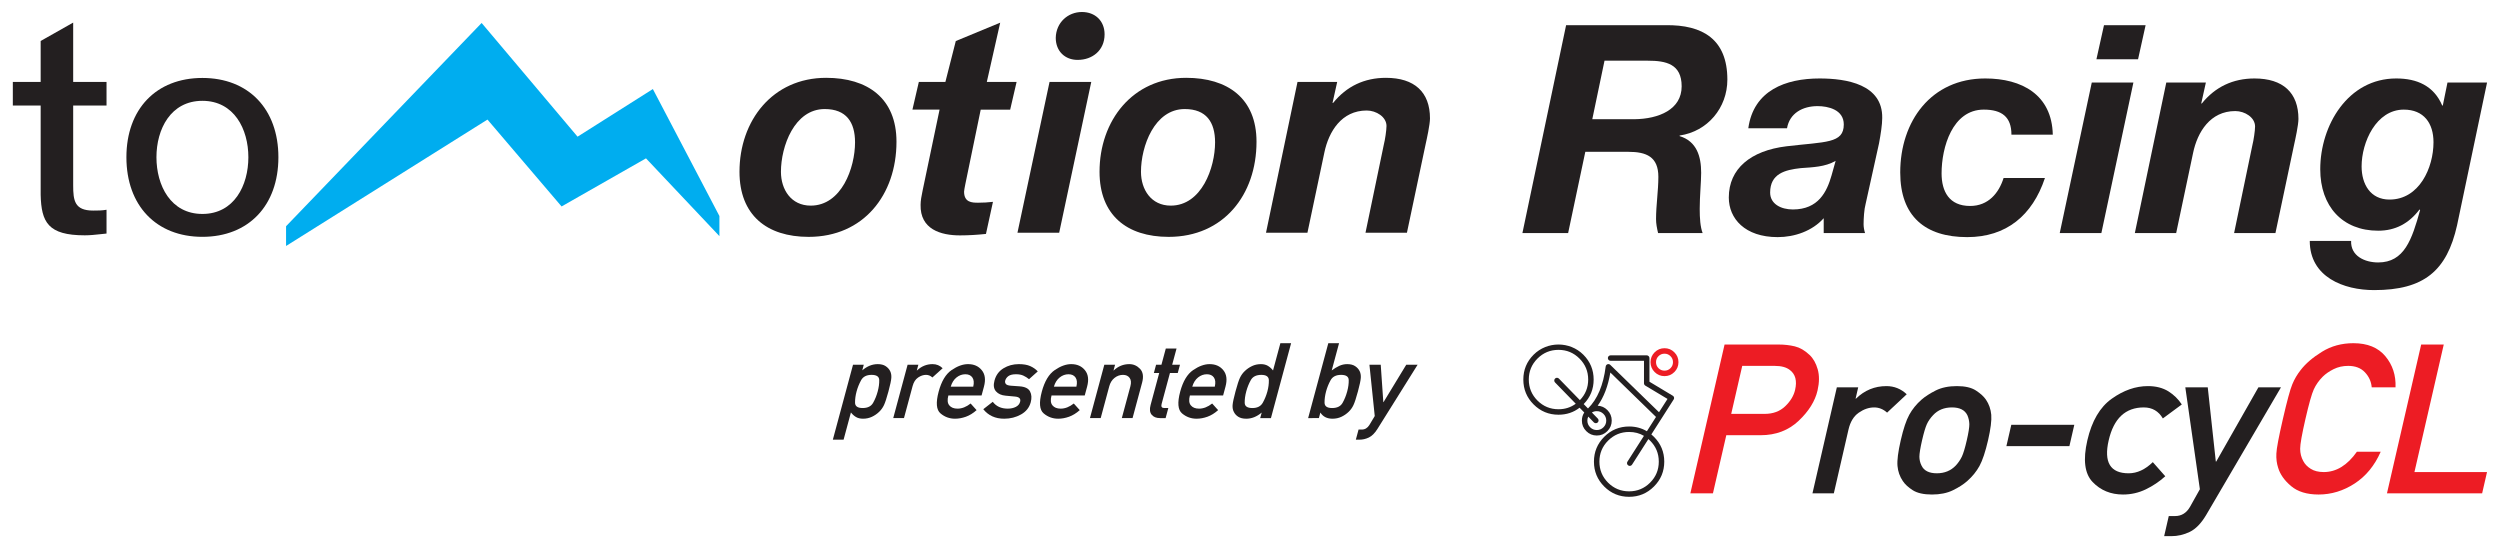 <?xml version="1.0" encoding="UTF-8" standalone="no"?>
<!-- Created with Inkscape (http://www.inkscape.org/) -->

<svg
   version="1.1"
   id="svg2"
   width="237.333"
   height="52"
   viewBox="0 0 237.333 52"
   sodipodi:docname="toMotion Racing by Pro-cyCL.eps"
   xmlns:inkscape="http://www.inkscape.org/namespaces/inkscape"
   xmlns:sodipodi="http://sodipodi.sourceforge.net/DTD/sodipodi-0.dtd"
   xmlns="http://www.w3.org/2000/svg"
   xmlns:svg="http://www.w3.org/2000/svg">
  <defs
     id="defs6" />
  <sodipodi:namedview
     id="namedview4"
     pagecolor="#ffffff"
     bordercolor="#000000"
     borderopacity="0.25"
     inkscape:showpageshadow="2"
     inkscape:pageopacity="0.0"
     inkscape:pagecheckerboard="0"
     inkscape:deskcolor="#d1d1d1" />
  <g
     id="g8"
     inkscape:groupmode="layer"
     inkscape:label="ink_ext_XXXXXX"
     transform="matrix(1.333,0,0,-1.333,0,52)">
    <g
       id="g10"
       transform="scale(0.1)">
      <path
         d="m 1133.99,305.195 h 30.06 c 17.22,0.207 33.59,6.84 33.59,23.426 0,15.965 -11.19,18.246 -24.05,18.246 h -30.89 z m -18.65,66.965 h 70.7 c 26.74,0.414 44.15,-10.16 44.15,-38.769 0,-20.11 -14.1,-36.907 -34,-39.809 v -0.414 c 12.23,-3.73 15.34,-14.508 15.34,-26.125 0,-6.633 -1.03,-16.582 -1.03,-25.707 0,-6.633 0.41,-12.852 2.07,-17.207 h -31.72 c -0.83,3.527 -1.45,6.637 -1.45,9.953 0,9.953 1.65,20.113 1.65,30.059 0,14.308 -8.5,17.836 -21.35,17.836 h -30.68 l -12.23,-57.848 h -32.56 l 31.11,148.031"
         style="fill:#231f20;fill-opacity:1;fill-rule:nonzero;stroke:none"
         id="path12" />
      <path
         d="m 1307.3,275.547 c -7.47,-4.356 -16.38,-4.563 -24.88,-5.184 -11.2,-1.242 -21.77,-3.937 -21.77,-17.418 0,-8.078 7.67,-12.023 16.17,-12.023 18.24,0 24.25,12.648 27.57,24.258 z m -62.2,23.219 c 3.73,26.953 26.54,35.453 50.79,35.453 19.08,0 45,-4.145 44.58,-28.196 0,-4.558 -1.04,-11.402 -2.28,-18.039 l -9.54,-43.117 c -1.04,-3.734 -1.45,-10.371 -1.45,-14.515 0,-1.868 0.41,-4.356 1.04,-6.223 h -29.44 v 10.574 c -8.09,-9.121 -20.74,-13.476 -32.76,-13.476 -23.43,0 -34.83,13.269 -34.83,28.199 0,20.523 15.55,33.379 41.05,36.488 27.78,3.316 40.84,1.867 40.84,15.551 0,10.57 -11.2,13.058 -18.66,13.058 -10.58,0 -19.9,-4.976 -21.77,-15.757 h -27.57"
         style="fill:#231f20;fill-opacity:1;fill-rule:nonzero;stroke:none"
         id="path14" />
      <path
         d="m 1432.5,294.207 c 0,12.645 -6.84,17.828 -19.7,17.828 -22.39,0 -30.05,-26.949 -30.05,-45.402 0,-12.856 5.39,-23.219 20.31,-23.219 13.06,0 20.53,9.328 23.84,19.899 h 29.45 c -8.92,-26.739 -27.58,-42.086 -55.36,-42.086 -29.86,0 -47.69,14.722 -47.69,46.027 0,36.492 21.98,66.965 60.54,66.965 26.12,0 47.48,-11.61 48.11,-40.012 h -29.45"
         style="fill:#231f20;fill-opacity:1;fill-rule:nonzero;stroke:none"
         id="path16" />
      <path
         d="m 1522.68,347.902 h -29.65 l 5.39,24.258 h 29.64 z m -32.97,-16.586 h 29.65 l -22.81,-107.187 h -29.65 l 22.81,107.187"
         style="fill:#231f20;fill-opacity:1;fill-rule:nonzero;stroke:none"
         id="path18" />
      <path
         d="m 1542.78,331.316 h 28.19 l -3.31,-14.925 h 0.41 c 9.54,11.816 22.18,17.828 37.53,17.828 20.31,0 31.3,-10.156 31.3,-28.817 0,-4.355 -2.28,-14.718 -3.11,-18.453 l -13.27,-62.82 h -29.44 l 13.07,62.82 c 0.82,3.114 1.86,10.16 1.86,13.063 0,6.426 -7.26,10.988 -14.1,10.988 -17.83,0 -26.95,-14.93 -30.05,-29.855 l -12.04,-57.016 h -29.43 l 22.39,107.187"
         style="fill:#231f20;fill-opacity:1;fill-rule:nonzero;stroke:none"
         id="path20" />
      <path
         d="m 1681.88,271.605 c 0,-12.64 6.21,-23.632 19.9,-23.632 21.15,0 31.3,22.601 31.3,40.843 0,13.477 -6.84,23.219 -21.15,23.219 -19.69,0 -30.05,-23.219 -30.05,-40.43 z m 68,-41.878 c -7.26,-32.551 -23.64,-46.231 -59.09,-46.231 -21.77,0 -45.83,9.328 -45.83,35.035 h 29.45 c -0.41,-10.777 9.74,-15.343 19.28,-15.343 18.66,0 24.05,16.382 29.86,37.32 l -0.42,0.414 c -7.67,-10.156 -17.41,-15.129 -29.44,-15.129 -25.51,0 -41.26,17.41 -41.26,43.742 0,31.309 19.7,64.684 54.11,64.684 14.72,0 26.75,-5.184 32.76,-19.278 h 0.41 l 3.33,16.375 h 28.19 l -21.35,-101.589"
         style="fill:#231f20;fill-opacity:1;fill-rule:nonzero;stroke:none"
         id="path22" />
      <path
         d="m 577.359,243.656 c 22.024,0 31.582,27 31.582,45.082 0,14.344 -6.23,23.7 -21.609,23.7 -21.609,0 -31.164,-26.602 -31.164,-44.684 0,-12.676 7.266,-24.098 21.191,-24.098 z m 11.012,91.016 c 29.512,0 50.082,-14.551 50.082,-45.512 0,-37.832 -23.484,-67.758 -62.543,-67.758 -29.933,0 -49.262,15.598 -49.262,46.352 0,36.367 23.481,66.918 61.723,66.918"
         style="fill:#231f20;fill-opacity:1;fill-rule:nonzero;stroke:none"
         id="path24" />
      <path
         d="m 702.793,331.758 h 21.203 l -4.574,-19.742 h -20.984 l -11.02,-53.399 c -0.414,-2.289 -0.824,-4.172 -0.824,-5 0,-7.695 5.601,-7.887 9.965,-7.887 3.535,0 7.074,0.192 10.601,0.618 L 702.18,223.5 c -6.028,-0.637 -12.262,-1.043 -18.504,-1.043 -13.715,0 -28.461,4.352 -28.051,21.813 0,2.695 0.625,6.445 1.453,10.175 l 12.063,57.571 h -19.332 l 4.57,19.742 h 18.91 l 7.406,29.109 31.625,13.082 -9.527,-42.191"
         style="fill:#231f20;fill-opacity:1;fill-rule:nonzero;stroke:none"
         id="path26" />
      <path
         d="m 747.461,331.758 h 29.715 L 754.32,224.328 h -29.715 l 22.856,107.43"
         style="fill:#231f20;fill-opacity:1;fill-rule:nonzero;stroke:none"
         id="path28" />
      <path
         d="m 833.766,243.656 c 22.019,0 31.582,27 31.582,45.082 0,14.344 -6.235,23.7 -21.61,23.7 -21.609,0 -31.164,-26.602 -31.164,-44.684 0,-12.676 7.266,-24.098 21.192,-24.098 z m 11.007,91.016 c 29.516,0 50.082,-14.551 50.082,-45.512 0,-37.832 -23.484,-67.758 -62.546,-67.758 -29.922,0 -49.25,15.598 -49.25,46.352 0,36.367 23.484,66.918 61.714,66.918"
         style="fill:#231f20;fill-opacity:1;fill-rule:nonzero;stroke:none"
         id="path30" />
      <path
         d="m 924.055,331.758 h 28.261 l -3.32,-14.961 h 0.418 c 9.555,11.844 22.227,17.875 37.609,17.875 20.367,0 31.377,-10.184 31.377,-28.891 0,-4.363 -2.29,-14.754 -3.12,-18.484 l -13.3,-62.969 h -29.511 l 13.097,62.969 c 0.829,3.113 1.868,10.168 1.868,13.082 0,6.445 -7.27,11.019 -14.125,11.019 -17.868,0 -27.016,-14.972 -30.129,-29.929 l -12.059,-57.141 h -29.508 l 22.442,107.43"
         style="fill:#231f20;fill-opacity:1;fill-rule:nonzero;stroke:none"
         id="path32" />
      <path
         d="m 767.363,347.445 c -8.758,0 -15.48,6.063 -15.48,15.703 0.23,10.997 8.746,18.399 18.625,18.399 9.414,0 16.152,-6.281 16.152,-15.922 0,-11.453 -8.762,-18.18 -19.074,-18.18 h -0.223"
         style="fill:#231f20;fill-opacity:1;fill-rule:nonzero;stroke:none"
         id="path34" />
      <path
         d="m 144.141,237.734 c 22.613,0 32.742,20.278 32.742,40.387 0,19.996 -10.129,40.172 -32.742,40.172 -22.602,0 -32.723,-20.176 -32.723,-40.172 0,-20.109 10.121,-40.387 32.723,-40.387 z m 0,96.848 c 32.886,0 54.129,-22.152 54.129,-56.461 0,-34.43 -21.243,-56.687 -54.129,-56.687 -32.875,0 -54.118,22.257 -54.118,56.687 0,34.309 21.243,56.461 54.118,56.461"
         style="fill:#231f20;fill-opacity:1;fill-rule:nonzero;stroke:none"
         id="path36" />
      <path
         d="M 9.137,314.93 H 28.957 v -63.551 c 0.457,-19.555 5.277,-28.871 31.406,-28.871 3.769,0 7.359,0.394 11.145,0.805 1.445,0.171 2.894,0.324 4.359,0.457 v 16.945 c -3.215,-0.582 -6.41,-0.582 -9.512,-0.582 -13.242,0 -14.238,7.101 -14.238,17.941 v 56.856 h 23.75 v 16.82 h -23.75 v 42.258 L 28.957,360.91 V 331.75 H 9.137 v -16.82"
         style="fill:#231f20;fill-opacity:1;fill-rule:nonzero;stroke:none"
         id="path38" />
      <path
         d="m 203.727,214.914 v 14.063 l 139.269,144.769 68.328,-80.988 53.629,33.922 47.395,-90.43 v -14.309 l -52.293,55.387 -60.117,-34.265 -52.774,61.882 -143.437,-90.031"
         style="fill:#00adef;fill-opacity:1;fill-rule:nonzero;stroke:none"
         id="path40" />
      <path
         d="m 1160.2,36.277 c 6.92,0 12.81,2.434 17.7,7.328 4.89,4.891 7.35,10.797 7.35,17.715 0,6.918 -2.46,12.805 -7.35,17.695 -0.58,0.606 -1.21,1.172 -1.85,1.695 l 7.45,11.656 0.05,0.082 8.38,13.133 c 0.2,0.293 0.3,0.625 0.32,0.973 0.02,0.351 -0.06,0.683 -0.24,0.996 -0.17,0.332 -0.41,0.562 -0.72,0.738 l -16.59,9.961 v 16.84 c 0,0.527 -0.19,0.996 -0.58,1.367 -0.37,0.387 -0.84,0.582 -1.37,0.582 h -25.72 c -0.53,0 -0.99,-0.195 -1.39,-0.582 -0.37,-0.371 -0.56,-0.84 -0.56,-1.367 0,-0.524 0.19,-0.992 0.56,-1.383 0.4,-0.371 0.86,-0.566 1.39,-0.566 h 23.78 V 117.16 c 0,-0.332 0.07,-0.664 0.25,-0.976 0.17,-0.289 0.39,-0.528 0.68,-0.704 l 15.83,-9.488 -6.06,-9.473 -34.69,33.715 c -0.36,0.375 -0.78,0.551 -1.29,0.571 -0.49,0.019 -0.94,-0.137 -1.33,-0.469 -0.37,-0.332 -0.6,-0.742 -0.66,-1.246 -1.68,-13.332 -5.89,-23.293 -12.61,-29.899 l -3.06,3.137 c 4.74,4.856 7.09,10.66 7.09,17.461 0,6.922 -2.45,12.805 -7.34,17.699 -9.67,9.672 -25.75,9.668 -35.42,0 -4.89,-4.894 -7.32,-10.777 -7.32,-17.699 0,-6.918 2.43,-12.824 7.32,-17.715 4.89,-4.894 10.8,-7.328 17.72,-7.328 5.71,0 10.72,1.656 15.03,4.988 l 3.33,-3.41 c -1.13,-1.695 -1.7,-3.605 -1.7,-5.766 0,-2.926 1.04,-5.422 3.12,-7.508 2.09,-2.082 4.58,-3.117 7.51,-3.117 2.92,0 5.42,1.035 7.5,3.117 2.08,2.086 3.12,4.582 3.12,7.508 0,2.922 -1.04,5.414 -3.1,7.5 l -0.02,0.019 c -1.93,1.93 -4.23,2.945 -6.9,3.082 4.39,6.059 7.4,13.934 9.03,23.641 l 32.52,-31.633 -6.5,-10.195 c -3.77,2.262 -7.98,3.391 -12.66,3.391 -6.91,0 -12.82,-2.453 -17.72,-7.348 -4.88,-4.891 -7.32,-10.777 -7.32,-17.695 0,-6.918 2.44,-12.824 7.32,-17.715 4.9,-4.895 10.81,-7.328 17.72,-7.328 z m 14.95,10.074 c -4.11,-4.109 -9.1,-6.176 -14.95,-6.176 -5.84,0 -10.83,2.066 -14.97,6.176 -4.11,4.133 -6.17,9.121 -6.17,14.969 0,5.848 2.06,10.836 6.17,14.949 4.14,4.129 9.13,6.195 14.97,6.195 3.92,0 7.43,-0.914 10.57,-2.766 l -11.75,-18.398 c -0.3,-0.449 -0.38,-0.957 -0.26,-1.48 0.12,-0.527 0.41,-0.914 0.86,-1.211 0.45,-0.289 0.93,-0.367 1.46,-0.27 0.53,0.113 0.94,0.41 1.23,0.856 l 11.64,18.207 c 0.4,-0.351 0.82,-0.723 1.2,-1.133 4.14,-4.113 6.2,-9.101 6.2,-14.949 0,-5.848 -2.06,-10.836 -6.2,-14.969 z m -50.28,88.39 c 4.13,-4.113 6.2,-9.105 6.2,-14.953 0,-5.711 -1.97,-10.601 -5.91,-14.672 l -14.93,15.336 c -0.37,0.391 -0.82,0.586 -1.36,0.606 -0.53,0.019 -1,-0.176 -1.39,-0.567 -0.37,-0.371 -0.56,-0.816 -0.58,-1.363 0,-0.527 0.17,-0.992 0.55,-1.387 l 14.77,-15.179 c -3.57,-2.614 -7.66,-3.918 -12.3,-3.918 -5.85,0 -10.84,2.067 -14.97,6.179 -4.11,4.129 -6.18,9.117 -6.18,14.965 0,5.848 2.07,10.84 6.18,14.953 4.13,4.129 9.12,6.196 14.97,6.196 5.85,0 10.83,-2.067 14.95,-6.196 z m 19.06,-44.183 c 0,-1.852 -0.66,-3.453 -1.97,-4.758 -1.3,-1.309 -2.9,-1.969 -4.75,-1.969 -1.85,0 -3.44,0.66 -4.74,1.969 l -0.02,0.019 c -1.31,1.305 -1.97,2.887 -1.97,4.738 0,1.031 0.22,1.984 0.63,2.859 l 4.01,-4.129 c 0.37,-0.371 0.84,-0.566 1.36,-0.582 0.55,-0.019 1.02,0.172 1.39,0.543 0.39,0.371 0.58,0.84 0.6,1.363 0,0.547 -0.19,1.016 -0.56,1.387 l -4.2,4.324 c 1.04,0.645 2.19,0.957 3.5,0.957 1.85,0 3.43,-0.664 4.75,-1.973 1.31,-1.32 1.97,-2.902 1.97,-4.75"
         style="fill:#231f20;fill-opacity:1;fill-rule:nonzero;stroke:none"
         id="path42" />
      <path
         d="m 1185.43,122.227 c 2.74,0 5.08,0.972 7.01,2.906 1.95,1.949 2.92,4.285 2.92,7.035 0,2.75 -0.97,5.086 -2.92,7.016 -1.93,1.949 -4.27,2.925 -7.01,2.925 -2.75,0 -5.09,-0.976 -7.04,-2.925 -1.93,-1.93 -2.91,-4.266 -2.91,-7.016 0,-2.75 0.98,-5.086 2.91,-7.035 1.95,-1.934 4.29,-2.906 7.04,-2.906 z m 4.26,5.652 c -1.17,-1.168 -2.59,-1.754 -4.26,-1.754 -1.68,0 -3.11,0.586 -4.29,1.754 -1.18,1.187 -1.76,2.613 -1.76,4.289 0,1.676 0.58,3.098 1.76,4.27 1.18,1.187 2.61,1.773 4.29,1.773 1.67,0 3.09,-0.586 4.26,-1.773 1.19,-1.172 1.77,-2.594 1.77,-4.27 0,-1.676 -0.58,-3.102 -1.77,-4.289"
         style="fill:#ed1c24;fill-opacity:1;fill-rule:nonzero;stroke:none"
         id="path44" />
      <path
         d="m 1240.78,129.52 -7.85,-34.176 h 23.85 c 5.95,0 10.81,1.812 14.56,5.386 3.76,3.598 6.12,7.497 7.09,11.715 1.47,6.403 0.27,11.094 -3.66,14.098 -2.5,1.984 -6.07,2.977 -10.73,2.977 z m -36.94,-90.739 24.36,105.953 h 38.47 c 4.12,0 7.99,-0.445 11.58,-1.312 3.6,-0.871 7.11,-2.906 10.49,-6.109 2.63,-2.481 4.55,-5.879 5.79,-10.227 1.24,-4.34 1.2,-9.352 -0.12,-15.086 -1.73,-7.547 -6.22,-14.746 -13.45,-21.594 -7.21,-6.824 -16.26,-10.254 -27.1,-10.254 h -24.43 l -9.51,-41.371 h -16.08"
         style="fill:#ed1c24;fill-opacity:1;fill-rule:nonzero;stroke:none"
         id="path46" />
      <path
         d="m 1678.54,68.391 h 16.95 c -4.36,-9.902 -10.56,-17.449 -18.59,-22.66 -8.02,-5.211 -16.59,-7.82 -25.65,-7.82 -8.34,0 -14.87,2.012 -19.59,6.008 -4.74,3.996 -7.79,8.316 -9.2,12.98 -1.03,3.106 -1.47,6.481 -1.28,10.176 0.14,3.676 1.71,11.891 4.64,24.648 2.94,12.754 5.15,20.968 6.69,24.644 1.52,3.699 3.51,7.071 5.96,10.176 3.55,4.613 8.59,8.961 15.18,13.027 6.57,4.071 14.04,6.106 22.38,6.106 10.02,0 17.63,-3.102 22.76,-9.281 5.16,-6.18 7.58,-13.551 7.25,-22.137 h -16.96 c -0.35,4.07 -1.96,7.64 -4.84,10.695 -2.87,3.051 -6.84,4.567 -11.92,4.567 -3.78,0 -7.23,-0.77 -10.34,-2.309 -3.14,-1.563 -5.73,-3.352 -7.79,-5.387 -2.71,-2.726 -4.81,-5.707 -6.33,-8.957 -1.49,-3.226 -3.48,-10.301 -5.98,-21.144 -2.51,-10.922 -3.76,-17.996 -3.76,-21.246 0.02,-3.231 0.76,-6.18 2.24,-8.789 1.1,-2.133 2.86,-3.969 5.29,-5.484 2.4,-1.539 5.51,-2.309 9.28,-2.309 8.91,0 16.8,4.84 23.61,14.496"
         style="fill:#ed1c24;fill-opacity:1;fill-rule:nonzero;stroke:none"
         id="path48" />
      <path
         d="m 1699.95,38.781 24.36,105.953 h 16.08 l -20.88,-90.84 h 51.69 l -3.47,-15.113 h -67.78"
         style="fill:#ed1c24;fill-opacity:1;fill-rule:nonzero;stroke:none"
         id="path50" />
      <path
         d="m 1290.8,38.781 17.36,75.477 h 15.21 l -1.85,-8.067 h 0.27 c 6.09,5.954 13.32,8.934 21.69,8.934 5.53,0 10.35,-1.937 14.45,-5.809 l -13.98,-13.078 c -2.74,2.457 -5.8,3.699 -9.2,3.699 -3.73,0 -7.39,-1.242 -10.99,-3.75 -3.6,-2.508 -6.04,-6.5 -7.31,-12.035 l -10.43,-45.371 h -15.22"
         style="fill:#231f20;fill-opacity:1;fill-rule:nonzero;stroke:none"
         id="path52" />
      <path
         d="m 1353.68,76.606 c 1.86,8.094 3.87,14.121 6.05,18.094 2.18,3.969 5.09,7.571 8.73,10.77 2.6,2.261 5.98,4.441 10.11,6.531 4.15,2.082 9.18,3.125 15.09,3.125 5.81,0 10.33,-1.043 13.53,-3.125 3.22,-2.09 5.6,-4.27 7.16,-6.531 2.17,-3.199 3.42,-6.801 3.78,-10.77 0.33,-3.973 -0.42,-10 -2.27,-18.094 -1.91,-8.266 -3.95,-14.371 -6.11,-18.34 -2.18,-3.973 -5.09,-7.547 -8.72,-10.746 -2.63,-2.336 -6.01,-4.519 -10.17,-6.555 -4.15,-2.035 -9.14,-3.055 -14.95,-3.055 -5.91,0 -10.46,1.02 -13.67,3.055 -3.18,2.035 -5.56,4.219 -7.1,6.555 -2.17,3.199 -3.44,6.774 -3.79,10.746 -0.35,3.969 0.43,10.074 2.33,18.34 z m 47,-0.148 c 1.26,5.461 1.87,9.332 1.84,11.566 -0.06,2.207 -0.52,4.344 -1.41,6.379 -1.81,3.699 -5.46,5.535 -10.94,5.535 -5.58,0 -10.08,-1.836 -13.49,-5.535 -1.93,-2.035 -3.39,-4.172 -4.41,-6.379 -1.01,-2.234 -2.16,-6.055 -3.4,-11.418 -1.27,-5.535 -1.89,-9.43 -1.92,-11.691 0.01,-2.254 0.49,-4.367 1.5,-6.352 1.71,-3.676 5.35,-5.535 10.93,-5.535 5.49,0 9.99,1.859 13.49,5.535 1.82,1.984 3.25,4.098 4.33,6.328 1.06,2.234 2.22,6.082 3.48,11.566"
         style="fill:#231f20;fill-opacity:1;fill-rule:nonzero;stroke:none"
         id="path54" />
      <path
         d="m 1428.91,72.387 3.49,15.188 h 44.87 l -3.49,-15.188 h -44.87"
         style="fill:#231f20;fill-opacity:1;fill-rule:nonzero;stroke:none"
         id="path56" />
      <path
         d="m 1533.18,60.969 8.88,-10.051 c -4.17,-3.773 -8.8,-6.875 -13.88,-9.332 -5.11,-2.457 -10.53,-3.676 -16.23,-3.676 -8.74,0 -15.95,2.98 -21.64,8.914 -5.68,5.93 -6.93,15.809 -3.76,29.633 3.18,13.801 8.98,23.699 17.4,29.684 8.43,6.004 17.01,8.984 25.75,8.984 5.71,0 10.55,-1.242 14.53,-3.695 3.95,-2.485 7.15,-5.61 9.59,-9.383 l -13.48,-9.953 c -3.07,5.211 -7.58,7.844 -13.57,7.844 -13.07,0 -21.42,-7.82 -25.02,-23.48 -3.59,-15.609 1.16,-23.43 14.24,-23.43 6.03,0 11.76,2.656 17.19,7.941"
         style="fill:#231f20;fill-opacity:1;fill-rule:nonzero;stroke:none"
         id="path58" />
      <path
         d="m 1566.7,41.684 -10.37,72.574 h 15.98 l 5.74,-52.867 h 0.3 l 30.05,52.867 h 16.06 l -53.39,-91.114 c -3.47,-5.805 -7.31,-9.754 -11.5,-11.812 -4.22,-2.062 -8.63,-3.078 -13.22,-3.078 h -5.09 l 3.29,14.32 h 4.52 c 4.54,0 8.07,2.184 10.59,6.527 l 7.04,12.582"
         style="fill:#231f20;fill-opacity:1;fill-rule:nonzero;stroke:none"
         id="path60" />
      <path
         d="M 593.129,76.969 607.5,130.336 h 7.66 l -1.074,-3.988 c 3.453,2.949 7.113,4.425 10.996,4.425 2.313,0 4.199,-0.464 5.621,-1.414 1.434,-0.937 2.504,-2.109 3.227,-3.523 0.675,-1.375 0.961,-2.961 0.855,-4.785 -0.109,-1.813 -0.797,-5.063 -2.058,-9.746 -1.258,-4.66 -2.317,-7.91 -3.192,-9.746 -0.875,-1.825 -2.015,-3.414 -3.43,-4.762 -1.488,-1.434 -3.187,-2.613 -5.121,-3.523 -1.921,-0.91 -4.058,-1.375 -6.367,-1.375 -1.976,0 -3.637,0.402 -4.996,1.211 -1.359,0.801 -2.566,1.891 -3.613,3.25 l -5.219,-19.391 z m 21.226,22.539 c 3.586,0 6.079,1.238 7.454,3.699 1.39,2.461 2.48,5.16 3.269,8.098 0.789,2.925 1.152,5.621 1.094,8.109 -0.043,2.473 -1.871,3.711 -5.457,3.711 -3.586,0 -6.082,-1.289 -7.473,-3.852 -1.402,-2.558 -2.469,-5.218 -3.207,-7.968 -0.742,-2.762 -1.109,-5.414 -1.086,-7.973 0.016,-2.547 1.817,-3.824 5.406,-3.824"
         style="fill:#231f20;fill-opacity:1;fill-rule:nonzero;stroke:none"
         id="path62" />
      <path
         d="m 636.141,92.336 10.23,38 h 7.66 l -1.093,-4.063 h 0.136 c 3.184,3 6.883,4.5 11.094,4.5 2.785,0 5.172,-0.976 7.156,-2.925 l -7.293,-6.586 c -1.324,1.238 -2.843,1.863 -4.558,1.863 -1.871,0 -3.743,-0.625 -5.61,-1.891 -1.859,-1.257 -3.164,-3.269 -3.914,-6.054 l -6.152,-22.844 h -7.656"
         style="fill:#231f20;fill-opacity:1;fill-rule:nonzero;stroke:none"
         id="path64" />
      <path
         d="m 699.051,108.445 h -23.653 c -0.839,-3.125 -0.625,-5.465 0.657,-7.027 1.277,-1.562 3.23,-2.348 5.867,-2.348 3.148,0 6.266,1.227 9.332,3.66 l 4.25,-4.722 c -2.465,-2.199 -5.012,-3.762 -7.609,-4.695 -2.618,-0.938 -5.196,-1.414 -7.758,-1.414 -3.91,0 -7.356,1.262 -10.336,3.785 -2.985,2.527 -3.414,7.695 -1.309,15.507 1.992,7.399 5.051,12.508 9.199,15.332 4.141,2.836 8.055,4.25 11.739,4.25 4.175,0 7.437,-1.437 9.781,-4.339 2.348,-2.883 2.859,-6.782 1.535,-11.696 z m -21.957,6.293 h 16.031 c 0.656,2.864 0.434,5.039 -0.648,6.551 -1.079,1.524 -2.739,2.274 -4.989,2.274 -2.273,0 -4.359,-0.75 -6.269,-2.274 -1.906,-1.512 -3.281,-3.687 -4.125,-6.551"
         style="fill:#231f20;fill-opacity:1;fill-rule:nonzero;stroke:none"
         id="path66" />
      <path
         d="m 700.27,98.672 6.753,5.273 c 2.45,-3.25 5.997,-4.875 10.661,-4.875 2.171,0 4.082,0.414 5.711,1.227 1.64,0.824 2.675,2.035 3.109,3.648 0.598,2.223 -0.617,3.461 -3.641,3.735 l -6.57,0.613 c -3.082,0.25 -5.414,1.289 -7,3.109 -1.578,1.836 -1.93,4.387 -1.047,7.661 1.039,3.847 3.176,6.773 6.414,8.746 3.246,1.976 6.871,2.964 10.895,2.964 3.324,0 6.05,-0.464 8.156,-1.414 2.121,-0.937 3.894,-2.187 5.363,-3.75 l -6.222,-5.558 c -1.235,1.023 -2.571,1.863 -4.004,2.523 -1.434,0.664 -3.172,0.989 -5.235,0.989 -2.437,0 -4.254,-0.438 -5.433,-1.301 -1.184,-0.86 -1.953,-1.961 -2.309,-3.274 -0.226,-0.836 -0.078,-1.597 0.442,-2.308 0.523,-0.703 1.722,-1.129 3.605,-1.278 l 6.18,-0.437 c 3.863,-0.274 6.343,-1.488 7.476,-3.649 1.133,-2.16 1.285,-4.734 0.481,-7.734 -1.008,-3.734 -3.309,-6.621 -6.903,-8.645 -3.593,-2.023 -7.593,-3.039 -11.992,-3.039 -6.32,0 -11.285,2.262 -14.89,6.774"
         style="fill:#231f20;fill-opacity:1;fill-rule:nonzero;stroke:none"
         id="path68" />
      <path
         d="m 772.523,108.445 h -23.652 c -0.844,-3.125 -0.625,-5.465 0.656,-7.027 1.278,-1.562 3.231,-2.348 5.864,-2.348 3.152,0 6.265,1.227 9.332,3.66 l 4.254,-4.722 c -2.465,-2.199 -5.012,-3.762 -7.614,-4.695 -2.613,-0.938 -5.195,-1.414 -7.754,-1.414 -3.91,0 -7.359,1.262 -10.339,3.785 -2.981,2.527 -3.411,7.695 -1.309,15.507 1.992,7.399 5.055,12.508 9.203,15.332 4.137,2.836 8.051,4.25 11.738,4.25 4.176,0 7.438,-1.437 9.778,-4.339 2.347,-2.883 2.863,-6.782 1.539,-11.696 z m -21.957,6.293 h 16.028 c 0.66,2.864 0.433,5.039 -0.649,6.551 -1.074,1.524 -2.734,2.274 -4.984,2.274 -2.273,0 -4.359,-0.75 -6.27,-2.274 -1.906,-1.512 -3.281,-3.687 -4.125,-6.551"
         style="fill:#231f20;fill-opacity:1;fill-rule:nonzero;stroke:none"
         id="path70" />
      <path
         d="m 776.234,92.336 10.231,38 h 7.66 l -1.094,-4.063 h 0.137 c 3.184,3 6.883,4.5 11.094,4.5 2.961,0 5.508,-1.125 7.652,-3.363 2.133,-2.246 2.625,-5.523 1.473,-9.808 l -6.805,-25.266 h -7.648 l 6.097,22.629 c 0.688,2.562 0.516,4.562 -0.535,6 -1.039,1.433 -2.617,2.16 -4.742,2.16 -2.199,0 -4.207,-0.727 -6.016,-2.16 -1.812,-1.438 -3.062,-3.438 -3.75,-6 l -6.097,-22.629 h -7.657"
         style="fill:#231f20;fill-opacity:1;fill-rule:nonzero;stroke:none"
         id="path72" />
      <path
         d="m 827.148,130.336 3.106,11.531 h 7.648 l -3.105,-11.531 h 5.562 l -1.582,-5.863 h -5.558 l -5.953,-22.106 c -0.516,-1.91 0.125,-2.859 1.941,-2.859 h 2.848 l -1.93,-7.172 h -3.988 c -2.66,0 -4.641,0.812 -5.957,2.414 -1.321,1.609 -1.559,3.922 -0.75,6.922 l 6.14,22.801 h -3.808 l 1.578,5.863 h 3.808"
         style="fill:#231f20;fill-opacity:1;fill-rule:nonzero;stroke:none"
         id="path74" />
      <path
         d="m 871.07,108.445 h -23.652 c -0.84,-3.125 -0.621,-5.465 0.66,-7.027 1.274,-1.562 3.227,-2.348 5.863,-2.348 3.149,0 6.266,1.227 9.332,3.66 l 4.25,-4.722 c -2.464,-2.199 -5.011,-3.762 -7.609,-4.695 -2.617,-0.938 -5.195,-1.414 -7.754,-1.414 -3.914,0 -7.359,1.262 -10.34,3.785 -2.98,2.527 -3.414,7.695 -1.308,15.507 1.992,7.399 5.054,12.508 9.199,15.332 4.141,2.836 8.055,4.25 11.738,4.25 4.176,0 7.442,-1.437 9.781,-4.339 2.348,-2.883 2.86,-6.782 1.536,-11.696 z m -21.957,6.293 h 16.032 c 0.656,2.864 0.433,5.039 -0.649,6.551 -1.074,1.524 -2.738,2.274 -4.988,2.274 -2.274,0 -4.36,-0.75 -6.27,-2.274 -1.906,-1.512 -3.277,-3.687 -4.125,-6.551"
         style="fill:#231f20;fill-opacity:1;fill-rule:nonzero;stroke:none"
         id="path76" />
      <path
         d="m 897.484,92.336 1.067,3.961 c -3.453,-2.938 -7.121,-4.399 -10.992,-4.399 -2.352,0 -4.239,0.465 -5.68,1.375 -1.438,0.91 -2.5,2.09 -3.184,3.523 -0.715,1.348 -0.996,2.938 -0.875,4.785 0.133,1.84 0.828,5.113 2.09,9.797 1.246,4.637 2.305,7.859 3.156,9.672 0.864,1.824 2.004,3.41 3.45,4.785 1.453,1.414 3.144,2.586 5.082,3.523 1.941,0.95 4.078,1.414 6.429,1.414 1.946,0 3.598,-0.414 4.965,-1.238 1.36,-0.84 2.578,-1.922 3.633,-3.262 l 5.227,19.407 H 919.5 L 905.133,92.336 Z m 0.821,30.789 c -3.614,0 -6.11,-1.238 -7.496,-3.699 -1.371,-2.461 -2.461,-5.149 -3.239,-8.047 -0.804,-2.988 -1.175,-5.711 -1.125,-8.172 0.059,-2.461 1.887,-3.699 5.496,-3.699 3.536,0 6.024,1.289 7.422,3.851 1.414,2.559 2.5,5.235 3.25,8.02 0.727,2.699 1.075,5.336 1.035,7.894 -0.019,2.563 -1.808,3.852 -5.343,3.852"
         style="fill:#231f20;fill-opacity:1;fill-rule:nonzero;stroke:none"
         id="path78" />
      <path
         d="m 931.621,92.336 14.367,53.344 h 7.66 l -5.226,-19.407 c 1.769,1.34 3.562,2.422 5.363,3.262 1.797,0.824 3.68,1.238 5.653,1.238 2.312,0 4.199,-0.464 5.621,-1.414 1.433,-0.937 2.504,-2.109 3.222,-3.523 0.68,-1.375 0.965,-2.961 0.86,-4.785 -0.11,-1.813 -0.793,-5.035 -2.039,-9.672 -1.262,-4.684 -2.332,-7.957 -3.204,-9.797 -0.882,-1.848 -2.023,-3.438 -3.437,-4.785 -1.488,-1.434 -3.188,-2.613 -5.121,-3.523 -1.922,-0.91 -4.059,-1.375 -6.371,-1.375 -3.91,0 -6.778,1.461 -8.621,4.399 l -1.067,-3.961 z m 23.449,30.789 c -3.59,0 -6.082,-1.289 -7.476,-3.852 -1.399,-2.558 -2.457,-5.195 -3.184,-7.894 -0.75,-2.785 -1.125,-5.461 -1.101,-8.02 0.011,-2.562 1.812,-3.851 5.402,-3.851 3.586,0 6.078,1.238 7.453,3.699 1.391,2.461 2.484,5.184 3.289,8.172 0.781,2.898 1.141,5.586 1.078,8.047 -0.051,2.461 -1.875,3.699 -5.461,3.699"
         style="fill:#231f20;fill-opacity:1;fill-rule:nonzero;stroke:none"
         id="path80" />
      <path
         d="m 979.059,93.801 -3.782,36.535 h 8.047 l 1.84,-26.617 h 0.152 l 16.174,26.617 h 8.09 L 980.891,84.465 c -1.864,-2.926 -3.868,-4.91 -6.024,-5.945 -2.164,-1.039 -4.402,-1.551 -6.715,-1.551 h -2.558 l 1.941,7.207 h 2.274 c 2.285,0 4.105,1.101 5.457,3.289 l 3.793,6.336"
         style="fill:#231f20;fill-opacity:1;fill-rule:nonzero;stroke:none"
         id="path82" />
    </g>
  </g>
</svg>
